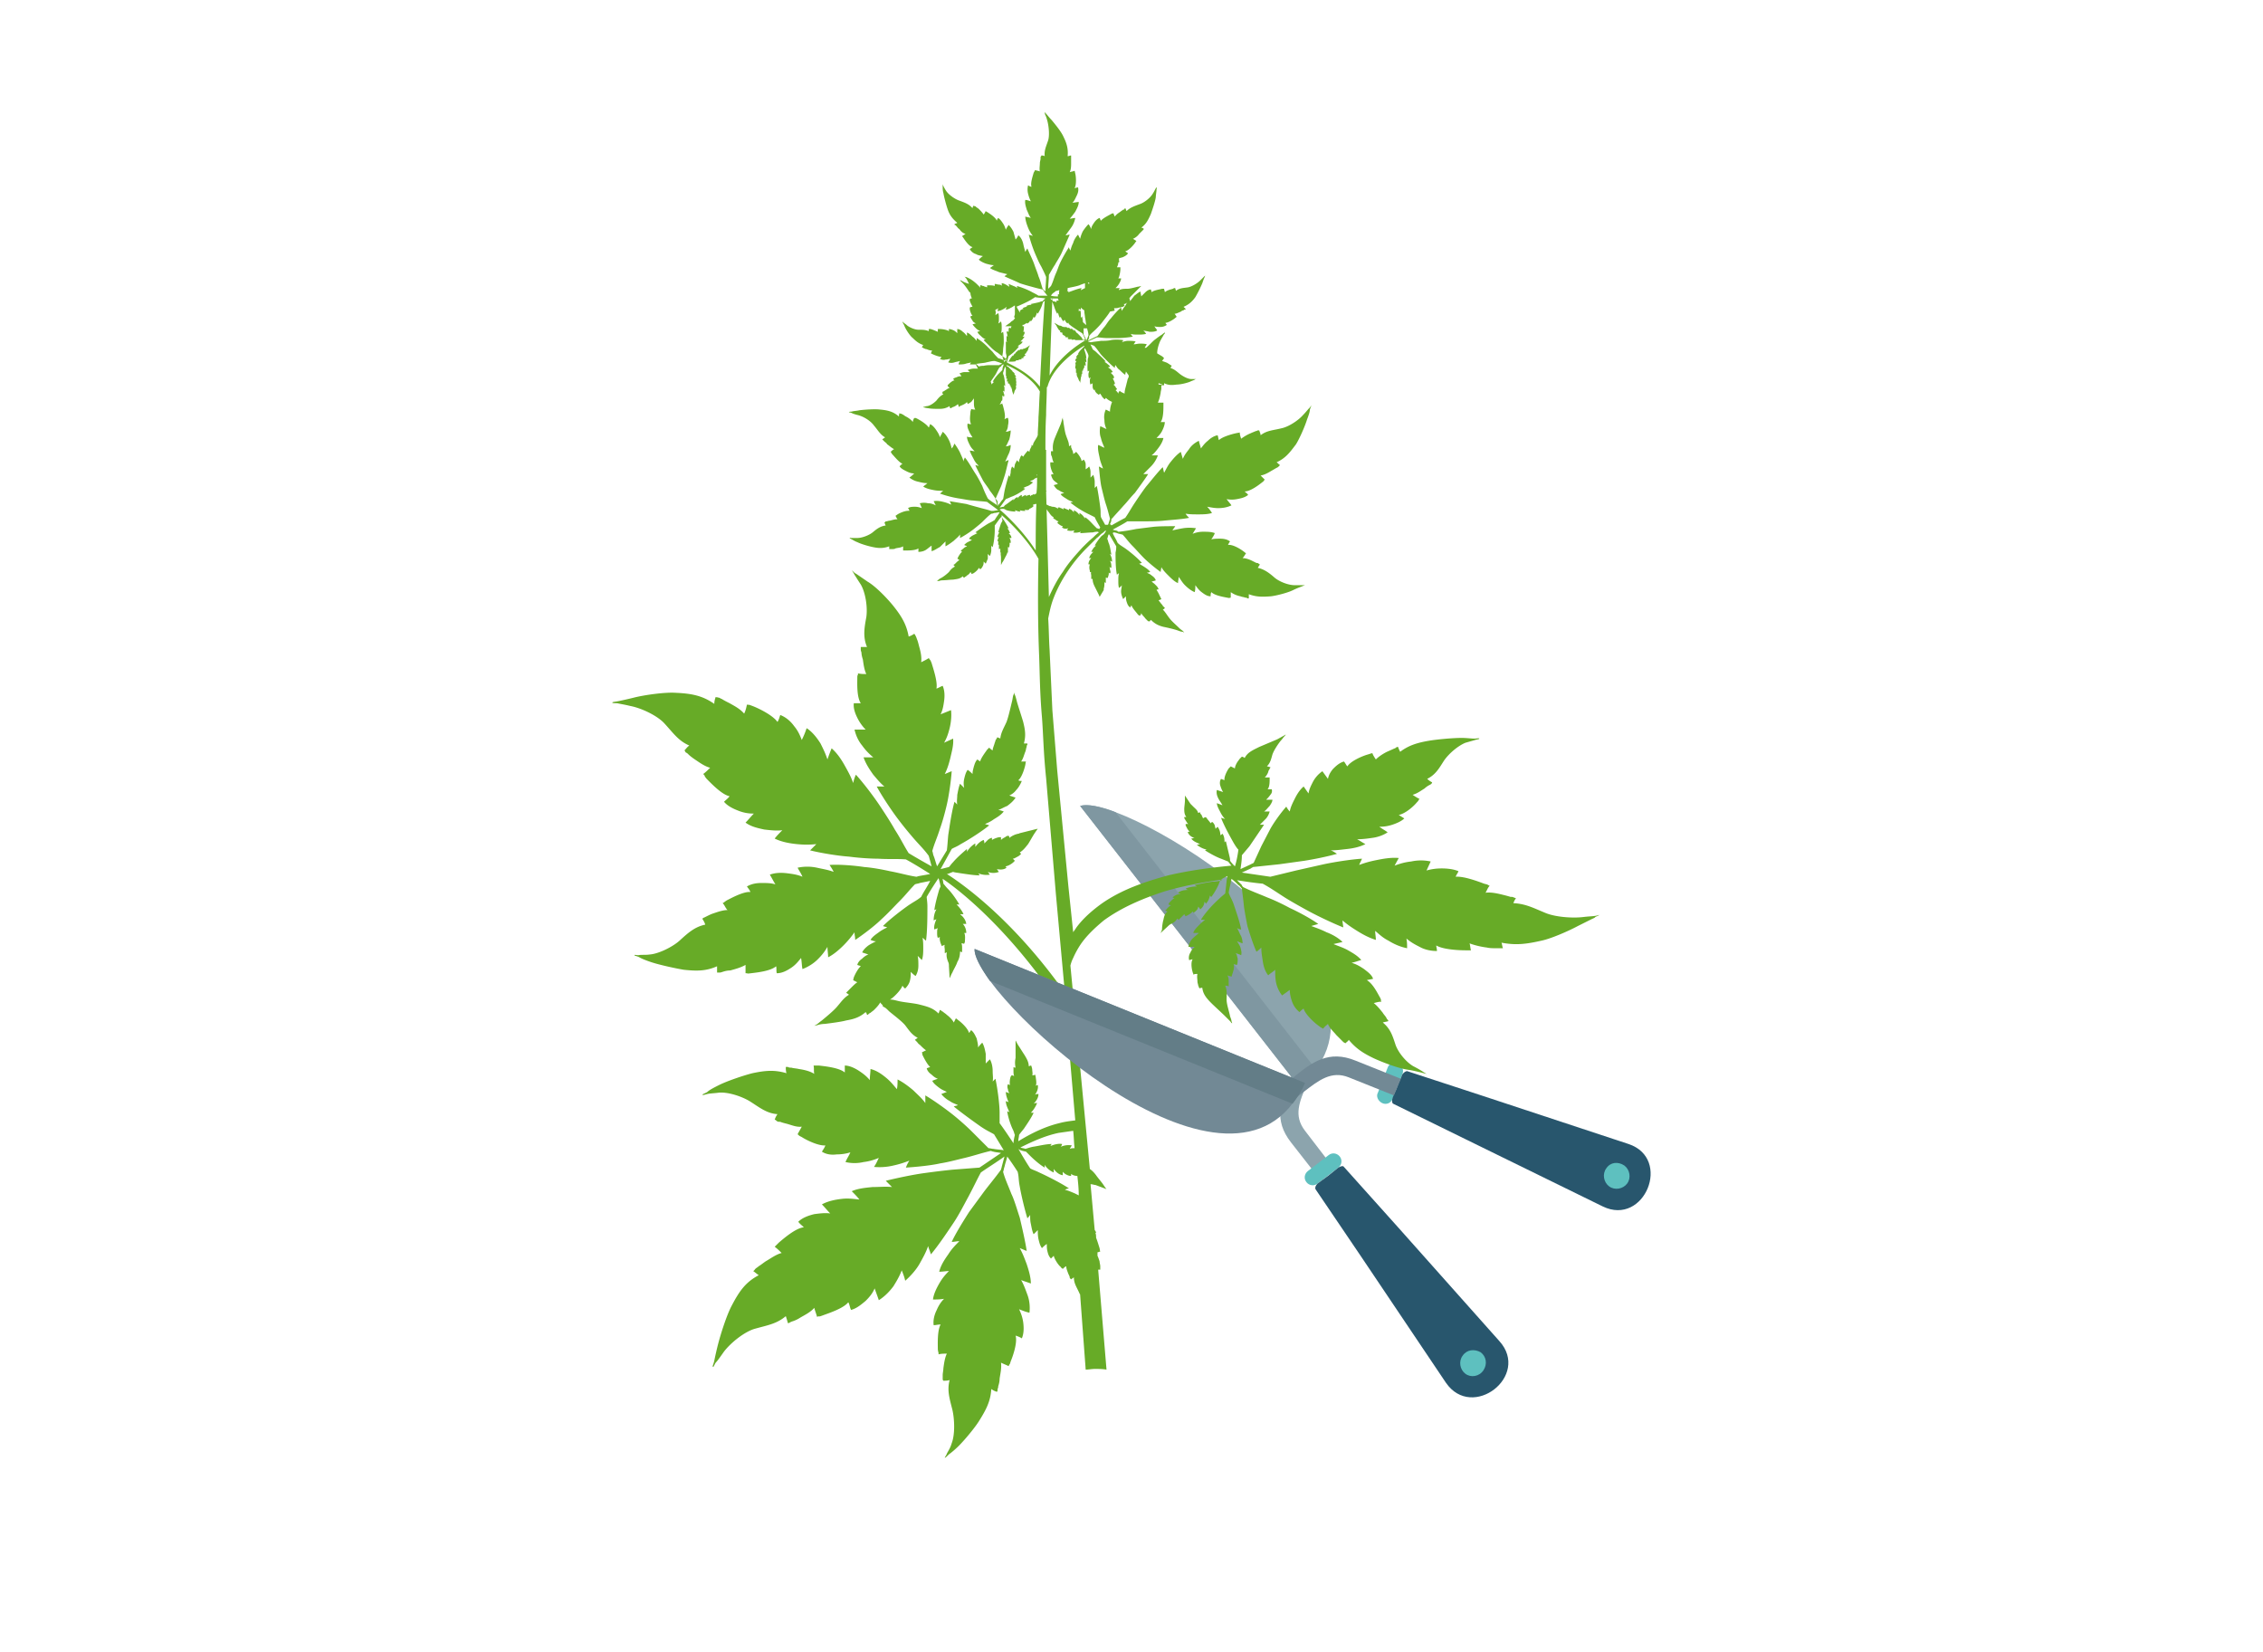 <svg xmlns="http://www.w3.org/2000/svg" viewBox="0 0 326 238" xmlns:v="https://vecta.io/nano"><path d="M.014 0h326v238h-326z" opacity="0" fill="#e5e3e3"/><g fill-rule="evenodd"><path d="M202 154.8l-1.4 3.5c-.2.6-.9.9-1.5.6h0c-.6-.3-.9-1-.6-1.5l1.4-3.6c.2-.6.9-.9 1.5-.6h0c.6.3.9 1 .6 1.6h0z" fill="#5ec0bf"/><path d="M202 154.8c-.2.6-.5 1.1-.7 1.7s-.5 1.1-.7 1.7c-.1.3-.1.7.1.8l10.4 5.1 19.8 9.7c6 2.9 10-6.9 3.7-9l-20.9-6.9-11-3.6c-.2 0-.5.2-.7.5h0z" fill="#28566d"/><path d="M155.6 116.1l30.4 39-.1.1c-1.4 3.4-2.5 6.1.1 9.4l4.3 5.5 2-1.6-4.3-5.6c-1.7-2.2-.8-4.2.3-6.8l.5-1.1c14.1-15.8-27-40.9-33.2-38.9h0z" fill="#8ca4ad"/><path d="M155.6 116.1l31.6 40.5c.9-.8 1.8-1.6 2.4-2.5L160.7 117c-2.3-.9-4.1-1.2-5.1-.9h0z" fill="#7f97a1"/><path d="M189.8 170.5l3-2.3c.5-.4.6-1.1.2-1.6h0c-.4-.5-1.1-.6-1.6-.2l-3 2.3c-.5.4-.6 1.1-.2 1.6h0c.4.5 1.1.6 1.6.2h0z" fill="#5ec0bf"/><path d="M189.8 170.5l1.5-1.1 1.5-1.2c.3-.2.7-.3.8-.1l7.8 8.7 14.6 16.4c4.5 5-3.9 11.5-7.7 6L196 180.9l-6.5-9.6c-.1-.3.1-.6.3-.8h0z" fill="#28566d"/><path d="M231.4 168.3c-.6.8-.4 2 .4 2.6s2 .4 2.6-.4.4-2-.4-2.6c-.9-.6-2-.5-2.6.4h0zm-20.7 27c-.6.8-.4 2 .4 2.6s2 .4 2.6-.5.4-2-.4-2.6c-.9-.5-2-.4-2.6.5h0z" fill="#5ec0bf"/></g><path d="M230 131.9c-.4.1-1.1.1-1.9.2-1.6.2-4.1 0-5.5-.6-1.7-.7-2.8-1.3-4.6-1.4.1-.2.2-.5.4-.7-.1 0-.2-.1-.3-.1-.2-.1-.2-.1-.5-.1-.3-.1-.7-.2-1.1-.3-.8-.2-1.7-.4-2.5-.3.2-.3.3-.7.6-1-.5-.2 0-.1-.8-.3-.8-.3-2.9-1.1-4.1-1 .1-.3.3-.5.4-.8-.7-.3-1.6-.4-2.4-.4s-1.5.1-2.2.3l.6-1.3a6.61 6.61 0 0 0-2.8 0c-.9.1-1.6.3-2.4.6l.6-1.1c-1.1-.1-2.2.1-3.2.3s-1.7.4-2.5.7c.1-.3.3-.6.4-.9-1.6.1-4.1.5-5.5.8l-4 .9-3.7.9-4.1-.6 1.3-.6c.1-.1.2-.1.3-.2l3.8-.4 3.6-.5c1.3-.2 3.3-.6 4.7-1-.3-.2-.6-.4-.9-.5.8 0 1.5-.1 2.4-.2s1.8-.3 2.6-.7c-.4-.2-.8-.5-1.2-.7.8 0 1.5-.1 2.2-.2.8-.1 1.6-.4 2.2-.8-.4-.3-.8-.5-1.2-.8.7 0 1.3-.1 1.9-.3s1.3-.5 1.7-.9l-.8-.5c1-.2 2.2-1.3 2.6-1.8.4-.4.1-.2.4-.5-.4-.2-.7-.4-1-.6.7-.2 1.2-.6 1.7-.9a3.04 3.04 0 0 1 .7-.5c.2-.1.2-.1.3-.2s.1-.1.1-.2a3.04 3.04 0 0 1-.7-.5c1.2-.6 1.7-1.5 2.4-2.6.6-.9 1.9-2.1 3.1-2.6l1.4-.4c.3-.1.6-.1.6-.2s-.4 0-.7 0c-.4 0-1.2-.1-1.8-.1-1.3 0-3.5.2-4.7.4-1.8.3-3 .7-4.2 1.6-.1-.2-.2-.4-.3-.7-.1 0-.2 0-.3.1s-.2.1-.4.2l-.9.4c-.6.3-1.2.7-1.6 1.1-.2-.3-.4-.6-.5-.9-.5.1 0 0-.7.2s-2.4.9-2.9 1.7c-.2-.2-.3-.5-.5-.7-.7.2-1.2.7-1.6 1.1-.4.5-.6.9-.7 1.4l-.8-1.1a4.28 4.28 0 0 0-1.4 1.6c-.3.6-.5 1-.6 1.6l-.7-1c-.6.5-1 1.2-1.3 1.8s-.6 1.2-.7 1.8a3.04 3.04 0 0 1-.5-.7c-.8.9-1.8 2.3-2.3 3.2l-1.3 2.5-1.1 2.4-.6.3-1.3.6c.1-.7.2-1.3.2-2l1.1-1.3 2.1-3.1h-.6l.8-.8c.3-.3.5-.7.6-1.1h-.8c.3-.2.5-.5.8-.8.2-.3.4-.6.4-.9h-.9c.2-.2.4-.4.6-.7.2-.2.3-.5.2-.8h-.6c.3-.3.3-1.1.3-1.4v-.3h-.7c.2-.2.4-.5.5-.8a.76.76 0 0 1 .2-.4c0-.1 0-.1.1-.2v-.1c-.2 0-.3-.1-.5-.1.5-.5.6-1 .8-1.7.2-.6.8-1.5 1.2-2 .2-.2.4-.5.5-.6s.2-.2.2-.3c0 0-.1.1-.3.2l-.9.5-2.6 1.1c-1 .5-1.7.8-2.1 1.6a.76.76 0 0 0-.4-.2l-.1.1-.2.2c-.1.1-.2.3-.3.4-.2.3-.4.7-.4 1l-.6-.3-.3.3c-.2.3-.7 1.2-.6 1.7-.2-.1-.3-.1-.5-.2-.2.3-.2.7-.1 1s.2.6.4.9l-.9-.3c-.1.4 0 .8.2 1.2s.4.6.6 1l-.8-.3c0 .4.3.9.5 1.3s.4.7.7 1c-.2-.1-.4-.1-.6-.2.4 1.1 1.3 2.7 1.8 3.6.3.5.5.8.7 1-.1.8-.3 1.8-.5 2.4-.2-.2-.5-.5-.7-.8 0-.2 0-.3-.1-.7l-.5-2.1c-.1 0-.2.1-.2.2 0-.4 0-.9-.3-1.3-.1.1-.2.2-.3.2a1.92 1.92 0 0 0-.4-1.2l-.3.3c0-.2-.1-.3-.1-.5-.1-.2-.2-.4-.4-.5l-.2.2c-.1-.2-.5-.6-.6-.8-.1-.1-.1 0-.2-.1-.1.1-.2.1-.3.2 0-.1-.2-.4-.2-.5-.1-.1-.2-.2-.2-.3s0 0-.1-.1c-.1.1-.1.1-.2.1-.1-.4-.4-.6-.7-.9l-.4-.4-.8-1.2h0v.7c0 .3-.1 1-.1 1.2 0 .4 0 .8.3 1.2h-.3v.1c0 .1.1.2.2.4.1.1.2.4.4.5h-.4v.2c.1.2.3.7.6.9-.1 0-.2 0-.3.1.2.4.5.7 1 .8-.2 0-.3.1-.5.1.3.4.8.6 1.3.8-.2 0-.3.1-.5.1.4.3.9.6 1.5.7-.1 0-.2 0-.3.1.6.4 1.7 1 2.3 1.2l1 .4c.2.2.3.4.5.6-3.1.3-6.1.7-9.1 1.4-3.3.9-6.6 2-9.5 4-1.4 1-2.8 2.2-3.8 3.6-.1.2-.3.4-.4.6l-.7-6.7-1.6-16.6-.7-8.7-.4-8.7c-.1-1.5-.1-3-.2-4.5.2-1 .4-2 .8-3 .5-1.3 1.2-2.6 2-3.8s1.7-2.3 2.7-3.3l1.5-1.5c.3-.2.5-.5.8-.7.2-.1.3-.3.5-.4 0 .1 0 .2-.1.3-.1.2-.2.3-.5.5a7.1 7.1 0 0 0-1 1.4h.2c-.3.2-.5.5-.7.9h.3c-.3.3-.5.5-.6.9h.3c-.2.2-.4.5-.4.9h.2a1.39 1.39 0 0 0 0 .9v.2h.2c-.1.1 0 .4 0 .5v.4.1h.2c0 .4.1.7.3 1.1l.5 1c.1.2.2.4.2.5h0l.6-1v-.2c.1-.3.1-.6.1-.9.1 0 .1 0 .2.1v-.1-.3-.4c.1 0 .2.1.2.1 0-.1 0 0 .1-.1 0-.1.2-.5.1-.7.1 0 .1.1.2.1.1-.1.1-.3 0-.5 0-.1 0-.3-.1-.4.1 0 .2.1.3.1 0-.4 0-.7-.2-1 .1 0 .2.1.3.1 0-.4-.1-.7-.3-1.1.1 0 .1.1.2.1-.1-.5-.2-1.3-.4-1.7-.1-.3-.1-.4-.2-.6.1-.2.1-.4.2-.6h.1l1 1.7c0 .2 0 .5-.1.9 0 .8 0 2.3.2 3.2.1-.1.2-.2.3-.2-.1.3-.1.6-.1 1s0 .8.1 1.1c.1-.1.3-.2.4-.4 0 .3-.1.6-.1.9s.1.7.3 1.1l.4-.4c0 .3 0 .5.1.8s.2.6.5.8c.1-.1.1-.2.2-.3.1.4.7 1 .9 1.3.2.2.1.1.3.2.1-.1.2-.2.2-.4.1.3.4.5.6.8l.3.3c.1.1.1.1.2.1s.1 0 .1.1c0-.1.1-.2.2-.3.5.5 1 .8 1.8 1 .5.1 1.4.3 2 .5.3.1.5.2.7.2.1 0 .2.1.3.1l-.2-.2c-.1-.1-.3-.2-.5-.4-.4-.4-1.1-1-1.4-1.4-.4-.5-.6-.9-1-1.3.1 0 .2-.1.3-.2 0 0 0-.1-.1-.1 0-.1 0-.1-.1-.1-.1-.1-.1-.2-.2-.3-.2-.2-.3-.4-.5-.6.1-.1.3-.1.4-.2l-.1-.2c-.1-.2-.4-.9-.6-1.1.1-.1.2-.1.3-.1-.1-.3-.2-.4-.4-.6a3.17 3.17 0 0 0-.6-.5c.2-.1.4-.1.6-.2-.1-.3-.3-.5-.6-.7-.2-.2-.5-.3-.7-.4.2 0 .4-.1.5-.1-.2-.3-.5-.5-.8-.7s-.5-.3-.8-.5c.1 0 .3-.1.4-.1-.6-.7-1.7-1.6-2.4-2.1-.6-.4-.8-.5-1.1-.8-.2-.5-.5-.9-.7-1.4l.1-.1c.3 0 .5.1.8.2.2 0 .3.1.5.1.5.5.8 1 1.5 1.7.4.4 1 1.1 1.6 1.7s1.7 1.5 2.4 2c0-.2.1-.5.1-.7.3.5.6.8 1 1.2s.9.9 1.4 1.1c0-.3.1-.6.1-.9.3.4.5.8.9 1.2s.9.8 1.4 1c.1-.3.1-.7.1-1 .3.4.5.7.9 1s.8.6 1.3.6c0-.2 0-.4.1-.6.5.5 1.8.7 2.3.8s.2 0 .5 0v-.8c.4.3.9.5 1.4.6.2.1.5.1.7.2.2 0 .2 0 .3.1h.2v-.6c1.1.4 1.9.4 3.2.3.8-.1 2.4-.5 3.2-.9.4-.2.9-.4 1.2-.5.2-.1.5-.2.5-.2h-.4-1.1c-.9 0-2.2-.5-2.9-1.1-.8-.7-1.5-1.2-2.4-1.4.1-.2.2-.3.3-.5-.1 0-.1-.1-.2-.1-.1-.1-.1-.1-.3-.1l-.6-.3c-.4-.2-.9-.4-1.4-.4.2-.2.3-.4.5-.7-.3-.2 0 0-.4-.3s-1.5-1-2.2-.9c.1-.2.2-.4.3-.5-.4-.3-.9-.4-1.4-.4s-.9 0-1.3.1c.2-.3.4-.6.5-.9-.5-.2-1.1-.2-1.7-.2-.5 0-1 .1-1.5.3.2-.3.3-.5.5-.8-.6-.1-1.3-.1-1.9 0s-1 .2-1.5.3c.1-.2.3-.4.4-.6-.9 0-2.4 0-3.2.1l-2.4.3c-1 .2-1.6.3-2.5.4-.1 0-.2 0-.2-.1-.2-.1-.5-.1-.7-.2.7-.4 1.5-.8 2.1-1.2h2.6c.7 0 1.8 0 2.7-.1 1-.1 2.6-.2 3.6-.4-.2-.2-.4-.4-.5-.6.6.1 1.1.1 1.8.1.6 0 1.4 0 2-.2-.2-.3-.4-.6-.7-.9.6.1 1 .2 1.6.2s1.3-.1 1.9-.4c-.2-.3-.5-.6-.7-.9.5.1 1 .1 1.5 0s1.1-.2 1.6-.6c-.1-.2-.3-.3-.5-.5.8 0 2-.9 2.5-1.3.4-.3.1-.1.4-.4l-.6-.6c.6-.1 1.1-.4 1.6-.7.2-.1.5-.3.7-.4s.2-.1.3-.2l.2-.2c-.2-.1-.3-.3-.5-.4 1.3-.6 1.9-1.4 2.8-2.6.5-.8 1.3-2.6 1.6-3.6.2-.5.4-1.1.4-1.4.1-.3.2-.5.2-.6 0 0-.1.2-.3.4s-.5.6-.9 1c-.7.8-2.1 1.7-3.1 1.9-1.2.3-2.1.3-3 1 0-.2-.1-.4-.2-.7h-.2c-.1 0-.1.1-.3.1-.2.1-.5.2-.7.3-.5.2-1 .5-1.4.8-.1-.3-.2-.6-.2-.9-.4.1 0 0-.5.1s-2 .5-2.5 1c-.1-.2-.1-.5-.2-.7-.5.1-1 .4-1.4.8-.4.3-.7.7-1 1.1-.1-.4-.2-.7-.3-1.1-.6.3-1.1.7-1.4 1.2-.4.5-.7.9-.9 1.4-.1-.3-.2-.7-.3-1-.6.4-1.1 1-1.5 1.5s-.6 1-.9 1.5c-.1-.3-.1-.5-.2-.8-.8.8-1.8 2.1-2.4 2.8-.6.8-1.2 1.7-1.6 2.3-.6.9-.9 1.5-1.4 2.2-.6.3-1.3.7-2 1.1 0-.1-.1-.1-.2-.2.1-.2.2-.4.2-.6 0-.1 0-.2.1-.2.6-.7 1-1.1 1.7-1.9.4-.4 1-1.2 1.6-1.8.5-.7 1.4-1.9 1.9-2.7h-.7l1.1-1.1c.4-.4.8-1 1-1.6h-.9c.4-.3.7-.7 1-1.1s.6-.9.7-1.4h-1c.3-.3.6-.6.8-1s.4-.9.4-1.3h-.6c.4-.5.4-1.8.4-2.3V58h-.8c.2-.4.3-.9.4-1.4 0-.2.1-.5.1-.6v-.3-.2h.1.2.1v-.3c.6.3 1.1.3 1.8.2.5 0 1.4-.2 1.9-.4.2-.1.5-.2.7-.3.1-.1.3-.1.3-.1h-.2-.6c-.5 0-1.2-.4-1.6-.7-.5-.4-.8-.7-1.4-.9.1-.1.1-.2.2-.3l-.1-.1c-.1 0-.1 0-.2-.1s-.2-.1-.3-.2c-.2-.1-.5-.2-.8-.3.1-.1.2-.3.3-.4l-.2-.2c-.1-.1-.5-.3-.8-.5 0-.6.2-1.2.4-1.7.2-.4.4-.7.5-.9s.3-.3.2-.4c0 0-.2.1-.4.3-.2.1-.6.4-1 .7s-.8.8-1.3 1.2h-.2c.1-.2.2-.3.3-.5-.3-.1-.6-.1-1-.1-.3 0-.6.1-.9.1.1-.1.2-.3.3-.4-.3-.1-.7-.1-1.1-.1-.3 0-.6.1-.9.2.1-.1.2-.2.2-.3-.5-.1-1.4-.1-1.8 0s-1 .1-1.4.1c-.6.1-.9.1-1.4.2h-.1c-.1 0-.3-.1-.4-.1.4-.2.9-.4 1.3-.6.5 0 .9.1 1.5.1h1.6a14.92 14.92 0 0 0 2.1-.2c-.1-.1-.2-.2-.3-.4.3.1.7.1 1 .1.4 0 .8 0 1.2-.1-.1-.2-.2-.3-.4-.5.3.1.6.1.9.2.4 0 .8 0 1.1-.2-.1-.2-.3-.4-.4-.6.3.1.6.1.9.1s.6-.1.9-.3c-.1-.1-.2-.2-.2-.3.4 0 1.2-.5 1.4-.7.3-.2.1-.1.2-.2-.1-.1-.2-.3-.3-.4.3 0 .6-.2.9-.3a.76.76 0 0 1 .4-.2c.1-.1.1-.1.2-.1s.1-.1.1-.1l-.3-.3c.7-.3 1.2-.7 1.7-1.4a18.65 18.65 0 0 0 1-2c.1-.3.2-.6.3-.8s.1-.3.1-.3l-.2.2-.5.5c-.4.4-1.2.9-1.8 1-.7.1-1.2.1-1.7.5 0-.1-.1-.3-.1-.4h-.1c-.1 0-.1 0-.2.1-.1 0-.3.1-.4.1-.3.1-.6.2-.8.4 0-.2-.1-.3-.1-.5h-.3c-.3.1-1.2.2-1.5.5 0-.1-.1-.3-.1-.4-.3 0-.6.2-.8.4l-.6.6c0-.2-.1-.4-.1-.7-.3.1-.6.4-.9.6-.2.3-.4.5-.6.8 0-.2-.1-.3-.1-.5.1 0 .1-.1.2-.2l1.1-1.1.4-.4c.1-.1.2-.1.2-.1s-.1 0-.2.1c-.1 0-.3.1-.5.1-.4.1-1.1.3-1.5.3-.5 0-.8 0-1.2.2v-.1c0-.1.1-.1.1-.2h-.6c.2-.2.3-.3.5-.6.1-.2.3-.5.3-.8h-.4c.2-.3.3-1.1.3-1.3v-.3h-.5c.1-.2.2-.4.2-.7.1 0 .1-.1.2-.1l-.1-.1v-.2-.2c.1 0 .3-.1.4-.1.3-.1.7-.3.9-.6-.1-.1-.3-.2-.4-.3.5-.1 1.2-.9 1.4-1.2s.1-.1.2-.3c-.2-.1-.3-.2-.5-.3.3-.1.7-.4.9-.7l.4-.4.2-.2c.1-.1 0-.1.1-.1-.1-.1-.2-.2-.4-.2.7-.5 1-1.1 1.4-2 .2-.6.6-1.7.7-2.4 0-.3.1-.8.1-1s.1-.4 0-.4c0 0-.1.1-.2.3s-.2.4-.4.7c-.4.6-1.2 1.2-1.8 1.4-.8.3-1.4.5-1.9 1-.1-.1-.1-.3-.2-.4 0 0-.1 0-.1.1-.1.1-.1.1-.2.1-.1.1-.3.2-.4.3-.3.2-.6.4-.8.7-.1-.2-.2-.4-.2-.5-.2.1 0 0-.3.1-.3.2-1.2.6-1.5 1-.1-.1-.1-.3-.2-.4-.3.1-.6.4-.8.7s-.4.6-.4.9c-.1-.2-.2-.5-.4-.7-.3.3-.6.7-.8 1-.2.4-.3.7-.4 1.1l-.3-.6c-.3.3-.6.8-.7 1.2-.2.4-.3.7-.4 1.1-.1-.2-.2-.3-.2-.5a22.47 22.47 0 0 0-1.2 2.1c-.3.6-.5 1.3-.7 1.7-.3.7-.4 1.2-.7 1.8l-.1.1-.3.3c0-.7.1-1.3.1-2 .3-.5.5-.9.9-1.5.2-.4.7-1.1 1-1.8l1.1-2.5c-.2 0-.4.1-.6.1l.8-1.1c.3-.4.5-.9.6-1.4-.3 0-.5.1-.8.1.3-.3.5-.6.8-1 .2-.4.5-.9.5-1.4-.3 0-.6.1-.9.1.3-.3.4-.6.6-1s.3-.8.2-1.2c-.2 0-.4.1-.5.1.3-.5.2-1.7.1-2.1s0-.1-.1-.4c-.2.1-.4.1-.7.2.2-.4.2-.9.2-1.3v-.6-.3-.2c-.2 0-.3.1-.5.1.1-1-.1-1.8-.6-2.8-.3-.7-1.2-1.8-1.7-2.4-.3-.3-.6-.7-.7-.8-.2-.2-.2-.3-.3-.3 0 0 0 .2.1.4s.2.5.3.9c.2.8.3 2 .1 2.7-.3.9-.6 1.5-.5 2.3-.2-.1-.3-.1-.5-.1 0 .1 0 .1-.1.2v.3c0 .1-.1.4-.1.6 0 .4-.1.8 0 1.2-.2-.1-.4-.1-.7-.2-.1.3 0 0-.2.4-.1.4-.5 1.5-.3 2-.2 0-.3-.1-.5-.2-.1.4-.1.8 0 1.2s.2.7.4 1.1c-.3-.1-.6-.2-.8-.2-.1.5.1 1 .2 1.4.2.4.3.8.6 1.2-.3-.1-.5-.1-.8-.2 0 .5.2 1.1.4 1.6s.4.8.7 1.2c-.2-.1-.4-.1-.6-.2.2.8.6 2 .9 2.7s.6 1.4.9 1.9c.3.6.5 1 .7 1.5 0 .7-.1 1.4-.1 2.1l-.3-.3-.1-.1c-.2-.6-.3-1.1-.6-1.8-.1-.4-.4-1.1-.6-1.7s-.7-1.6-1-2.3c-.1.1-.2.3-.3.5-.1-.4-.2-.7-.3-1.2-.1-.4-.3-.9-.7-1.2-.1.2-.2.4-.4.6-.1-.4-.2-.7-.3-1.1-.2-.4-.4-.7-.7-1-.1.2-.3.4-.4.7-.1-.3-.2-.6-.4-.9s-.4-.6-.7-.8a.76.76 0 0 0-.2.4c-.2-.5-1-1-1.3-1.2s-.1 0-.3-.2c-.1.2-.2.4-.3.5-.2-.3-.5-.6-.7-.8-.1-.1-.3-.2-.4-.3s-.1-.1-.2-.1c0 0-.1 0-.1-.1-.1.1-.2.2-.2.4-.5-.6-1.1-.8-1.9-1.1-.6-.2-1.5-.8-1.9-1.4-.2-.3-.3-.5-.4-.7s-.1-.3-.1-.3v.4c0 .2 0 .6.1.9.1.6.4 1.7.6 2.3.3.9.7 1.4 1.4 2-.1.1-.3.1-.4.2 0 .1 0 .1.1.1l.2.2c.1.1.2.3.4.4.2.3.5.6.9.7-.2.1-.3.2-.5.3.1.2 0 0 .2.3s.8 1.2 1.3 1.3c-.1.1-.3.2-.4.3.2.3.5.6.9.7.3.2.6.2 1 .3-.2.1-.4.3-.6.5.3.3.8.5 1.1.6.4.1.7.2 1.1.2-.2.1-.4.3-.6.4.4.3.9.4 1.3.6l1.2.3c-.1.1-.3.2-.4.3.6.3 1.6.7 2.2 1 .6.2 1.3.4 1.7.5.7.2 1.1.3 1.6.4.1.1.2.2.2.3.2.2.3.4.5.6h-1.3c-.3-.2-.5-.3-.9-.5-.5-.3-1.5-.7-2.2-.9 0 .1 0 .2.1.3-.2-.1-.3-.2-.6-.3-.2-.1-.5-.2-.7-.3 0 .1.1.3.1.4-.2-.1-.3-.2-.5-.3s-.4-.2-.6-.2c0 .1 0 .3.1.4-.1-.1-.3-.2-.5-.2s-.4-.1-.6-.1v.3c-.2-.1-.8-.1-.9-.1h-.2v.3c-.2-.1-.4-.1-.5-.2-.1 0-.2 0-.3-.1h-.1-.1v.3s-.1 0-.1-.1l-.3-.3c-.3-.3-.8-.7-1.2-.9-.2-.1-.4-.2-.5-.2s-.2-.1-.2-.1l.1.1s.2.2.3.4l.3.6c-.3-.1-.6-.2-.8-.3s-.3-.2-.4-.2-.2-.1-.2-.1l.1.1.4.4c.3.3.7.9.9 1.2l.2.2c0 .3.1.5.2.8-.1 0-.2 0-.3.1v.1.1c0 .1.1.2.1.3l.3.6c-.1 0-.2 0-.4.1v.2c0 .2.2.8.4 1-.1 0-.2 0-.3.1 0 .2.2.4.3.6s.3.3.5.4c-.2 0-.3.1-.5.1.1.2.3.4.5.6s.4.3.6.4c-.1 0-.3.1-.4.1.1.3.4.5.6.7s.4.3.6.4c-.1 0-.2 0-.3.1l1.1 1.1c.3.3.7.6.9.7.4.3.6.5 1 .7 0 0 0 .1.1.1a.76.76 0 0 1 .2.4c-.4-.1-.8-.3-1.2-.4-.3-.3-.5-.5-.8-.9l-.9-.9a8.54 8.54 0 0 0-1.4-1.1v.4c-.2-.2-.3-.4-.6-.6-.2-.2-.5-.5-.8-.6v.5c-.2-.2-.3-.4-.6-.6-.2-.2-.5-.4-.8-.4v.6c-.2-.2-.3-.3-.5-.4s-.5-.2-.7-.2v.3c-.3-.2-1-.3-1.3-.3h-.3v.4c-.2-.1-.5-.2-.7-.3-.1 0-.3-.1-.3-.1h-.2-.1v.3c-.5-.2-.9-.2-1.5-.2-.5 0-1.2-.3-1.6-.6-.2-.2-.4-.3-.5-.4s-.2-.2-.2-.1c0 0 .1.1.1.2.1.1.2.4.3.6.2.4.7 1.2 1.1 1.5.5.5.9.8 1.5 1-.1.1-.1.2-.2.3l.1.1c.1 0 .1 0 .2.1.1 0 .2.1.4.1.2.1.5.2.8.2-.1.1-.1.2-.2.4l.2.1c.2.1.9.4 1.3.4 0 .1-.1.2-.2.3.2.1.5.2.8.1.3 0 .5-.1.7-.1-.1.2-.2.3-.3.5.3.1.6.1.9 0s.5-.1.8-.2c-.1.2-.2.3-.2.5.3 0 .7 0 1-.1s.5-.1.8-.2c-.1.1-.1.2-.2.3h.9c0 .1.1.2.1.3l.1.1c0 .1 0 .1.1.2h-.6c-.3 0-.6.1-.9.2l.3.3h-.7c-.3 0-.5.1-.8.2a1.38 1.38 0 0 1 .3.4c-.2 0-.4 0-.6.1s-.4.1-.6.3l.2.2c-.3 0-.8.5-.9.6-.2.2 0 .1-.1.2l.3.3c-.2 0-.4.2-.6.3-.1.1-.2.1-.3.2-.1 0-.1 0-.1.1l-.1.1.2.2c-.4.2-.7.5-1 .9-.3.3-.8.7-1.3.8-.2 0-.4.1-.5.1h-.2s.1 0 .2.1c.1 0 .4.1.6.1.4.1 1.2.1 1.6.1.6 0 1-.1 1.5-.4 0 .1 0 .2.1.3h.1s.1 0 .1-.1c.1 0 .2-.1.3-.1.2-.1.4-.2.6-.4 0 .1.1.2.1.4.2 0 0 0 .2-.1s.8-.3 1-.6c0 .1.1.2.1.3.2-.1.4-.2.6-.4.1-.2.3-.3.3-.5v.1.1.5c0 .3 0 .7.2 1-.2 0-.4 0-.6-.1 0 .2 0 0-.1.4 0 .4-.2 1.3.1 1.8-.2 0-.3 0-.5-.1-.1.4 0 .7.2 1.1.1.3.3.6.5.9-.3 0-.5 0-.8-.1 0 .4.2.8.4 1.2s.4.6.7.9c-.2 0-.5-.1-.7-.1.1.4.4.9.6 1.3s.4.6.7.9c-.2 0-.4-.1-.5-.1.3.7.8 1.6 1.1 2.2.3.5.8 1.1 1 1.5.5.6.7 1 1.1 1.5v.2c0 .1.1.4.1.5-.5-.4-1.1-.7-1.5-1.1a15.86 15.86 0 0 1-.8-1.8c-.2-.4-.6-1.2-1-1.8s-1-1.7-1.5-2.3c-.1.2-.2.4-.2.6-.1-.5-.3-.8-.5-1.3a9.13 9.13 0 0 0-.8-1.3c-.1.2-.2.5-.4.7-.1-.4-.2-.8-.4-1.2s-.5-.9-.9-1.2c-.1.3-.3.5-.4.8-.1-.4-.3-.7-.5-1s-.5-.7-.9-.9c-.1.2-.1.3-.2.5-.3-.5-1.3-1.1-1.7-1.3s-.1 0-.4-.1c-.1.2-.2.4-.2.6-.2-.3-.6-.6-1-.8-.2-.1-.4-.3-.5-.3-.1-.1-.2-.1-.2-.1-.1 0-.1 0-.2-.1-.1.2-.1.3-.1.5-.8-.7-1.6-.9-2.7-1-.7-.1-2.2 0-3 .1-.4.1-.9.1-1.1.2-.2 0-.4 0-.4.1 0 0 .2 0 .4.1s.5.2.9.3c.8.2 1.8.8 2.3 1.5.6.7.9 1.3 1.6 1.7-.1.1-.3.2-.4.3l.1.1.2.2c.1.1.3.2.4.4.3.2.6.5 1 .7-.2.1-.4.3-.5.4.2.2 0 0 .2.3.3.3 1 1.2 1.5 1.4-.1.1-.3.2-.4.4.2.3.6.5 1 .7s.7.3 1.1.3c-.2.2-.4.4-.7.6.4.3.8.5 1.3.6.4.1.8.2 1.3.2-.2.2-.4.3-.6.5.5.3 1 .4 1.5.5s.9.1 1.4.1c-.2.1-.3.3-.5.4a15.4 15.4 0 0 0 2.7.7c.7.1 1.6.3 2.1.3.8.1 1.3.1 2 .2.5.4 1.1.8 1.6 1.2-.2 0-.6.1-.8.1h-.2c-.6-.2-1.1-.3-1.8-.5-.4-.1-1.1-.3-1.8-.5l-2.4-.4c.1.2.2.3.2.5-.4-.2-.7-.3-1.1-.4s-.9-.2-1.4-.1l.3.6c-.4-.2-.7-.3-1.1-.3-.4-.1-.8-.1-1.2 0 .1.2.2.5.3.7-.3-.1-.6-.2-1-.2-.3 0-.7 0-1 .2a.76.76 0 0 1 .2.4c-.5-.1-1.4.3-1.7.5s-.1.1-.3.2c.1.2.2.4.3.5-.4 0-.7.1-1.1.2-.2 0-.4.1-.5.1s-.1 0-.2.1l-.1.1c.1.1.1.3.2.4-.8.1-1.3.5-1.9 1-.5.4-1.5.8-2.2.8h-.8c-.2 0-.3-.1-.3 0a1.44 1.44 0 0 0 .3.2c.2.1.5.3.8.4.6.3 1.7.6 2.2.7.9.2 1.6.2 2.4-.1v.4h.2.2c.1 0 .4 0 .5-.1.4-.1.8-.1 1.1-.3v.6h.4c.4 0 1.4 0 1.8-.3v.5c.4 0 .8-.1 1.1-.3s.5-.4.8-.6v.8c.4-.1.8-.4 1.2-.6l.8-.8v.7c.4-.2.8-.5 1.2-.8.3-.3.6-.5.9-.9v.5c.6-.3 1.5-.9 2-1.3s1-.8 1.3-1.1c.5-.5.8-.8 1.2-1.1.1 0 .2 0 .4-.1.3 0 .5-.1.8-.1-.2.4-.5.7-.7 1.1-.3.2-.5.3-.9.5-.5.3-1.4.9-1.9 1.3.1 0 .2.1.3.1l-.6.3c-.2.1-.5.3-.6.5.1.1.3.1.4.2l-.6.3c-.2.1-.4.3-.5.4.1.1.3.1.4.2-.2.1-.3.1-.5.3-.1.1-.3.2-.4.4.1 0 .2.1.2.1-.2.1-.5.6-.6.8s0 .1-.1.2c.1 0 .2.1.3.2-.2.1-.3.2-.5.4l-.2.2c-.1 0-.1 0-.1.1v.1c.1 0 .1.1.2.1-.4.2-.6.4-.9.8-.3.3-.8.7-1.2.9a1.38 1.38 0 0 0-.4.3c-.1.1-.2.1-.1.1h.2c.1 0 .3-.1.5-.1.4 0 1.2-.1 1.6-.1.6-.1 1-.1 1.4-.5 0 .1.1.1.1.2h.1s.1 0 .1-.1c.1 0 .2-.1.3-.2.2-.1.4-.3.5-.5.1.1.1.2.2.3.1-.1 0 0 .2-.1s.7-.5.8-.8l.2.2c.2-.1.3-.3.4-.5s.1-.4.1-.6l.3.3c.1-.2.2-.5.3-.7v-.7l.3.3c.1-.2.2-.6.2-.8v-.7c.1.1.1.2.2.2.2-.7.3-1.8.3-2.4v-.7c.3-.4.7-1 1-1.3 0 .2.1.4.1.6 0 .1-.1.2-.2.4-.1.3-.3.9-.4 1.3.1 0 .1 0 .2-.1-.1.2-.3.5-.3.8.1 0 .1-.1.2-.1-.1.2-.2.5-.2.7.1 0 .2-.1.2-.1-.1.1-.1.2-.1.3v.3s.1 0 .1-.1v.6.1c.1 0 .1 0 .2-.1v.3.2.1h.1c-.1.2 0 .4 0 .7v.3.8h0l.2-.4c.1-.1.3-.5.4-.7s.3-.5.3-.7h.1v-.1-.3-.4c.1 0 .1 0 .2.1v-.1c0-.1.1-.5 0-.6h.2c0-.2 0-.5-.2-.7h.3c0-.3-.2-.5-.4-.7h.2c-.1-.3-.2-.5-.4-.7h.2a12.75 12.75 0 0 0-.7-1.2c-.2-.2-.2-.3-.3-.4v-.3c.8.7 3.6 3.3 5.3 6.3-.1 4.7-.1 9.4.1 14.1.1 2.9.1 5.2.4 8.7.2 2.6.2 4.9.6 8.8l1.4 16.6 1.3 14.3c-7.5-10.6-14.8-15.7-17-17.1h.1c.3-.1.5-.2.8-.3.3.1.5.1 1.1.2.7.1 1.9.3 2.7.3 0-.1-.1-.2-.2-.3.5.2 1.1.3 1.7.2-.1-.1-.2-.3-.3-.4a2.21 2.21 0 0 0 1.6 0c-.1-.1-.2-.3-.3-.4.5.1 1 .1 1.4-.2-.1-.1-.1-.2-.2-.2.4 0 1-.4 1.2-.6l.2-.2-.3-.3c.2 0 .5-.2.7-.3a1.38 1.38 0 0 0 .4-.3l.1-.1-.2-.2c.5-.3.8-.7 1.2-1.2.2-.3.7-1.2.9-1.5s.4-.6.5-.7h0-.1l-2.4.6c-.1 0-.2.1-.3.1-.5.1-.9.3-1.3.6 0-.1 0-.2-.1-.3h-.1a.76.76 0 0 0-.4.2c-.2.1-.4.2-.6.4v-.4h-.2c-.2 0-.8.2-1.1.4v-.3c-.2 0-.5.2-.6.3l-.5.5c0-.2 0-.3-.1-.5-.5.2-.9.6-1.2 1v-.5c-.5.3-.9.7-1.2 1.2v-.4c-.6.5-1.5 1.3-2 1.9-.3.3-.4.5-.6.7l-1.2.3 1.6-2.9c.3-.2.7-.3 1.3-.7 1.1-.6 3-1.8 4.1-2.7-.2-.1-.4-.1-.6-.2.5-.2.9-.4 1.3-.7.5-.3 1-.6 1.4-1.1-.3-.1-.5-.2-.8-.2.5-.2.8-.4 1.3-.6.4-.3.9-.7 1.2-1.2l-.9-.3c.4-.2.7-.4 1-.8.3-.3.6-.8.8-1.3-.2 0-.4 0-.5-.1.5-.4.9-1.7 1-2.2s0-.2.1-.5h-.7c.3-.4.4-.9.6-1.4.1-.2.1-.5.2-.7 0-.2 0-.2.1-.3v-.2h-.5c.3-1.1.2-1.9-.1-3.1-.2-.7-.7-2.2-.9-2.9-.1-.4-.2-.8-.3-1s-.1-.4-.1-.4 0 .2-.1.4-.1.5-.2.9c-.2.8-.5 2.2-.8 3-.4.9-.8 1.5-.9 2.4-.1-.1-.3-.1-.4-.2l-.1.1c0 .1 0 .1-.1.2s-.1.3-.2.5c-.1.4-.3.8-.3 1.1-.2-.1-.4-.3-.5-.4l-.3.3c-.2.3-.9 1.2-1 1.7-.1-.1-.3-.2-.4-.3-.3.3-.4.7-.5 1-.1.4-.2.7-.2 1.1-.2-.2-.4-.4-.7-.6-.3.4-.4.9-.5 1.3a2.85 2.85 0 0 0 0 1.3l-.6-.6c-.2.5-.3 1.1-.4 1.6 0 .5-.1.9 0 1.4l-.4-.4c-.4 1.4-.7 3.5-.9 4.8-.1 1.1-.1 1.4-.2 2.2l-1.4 2.3c-.2-.5-.3-1-.5-1.5-.1-.2-.1-.5-.2-.7.3-1.1.7-1.9 1.1-3.2.3-.8.7-2.2 1-3.5s.6-3.4.7-4.8c-.3.1-.7.3-1 .4.4-.8.6-1.5.8-2.3.2-.9.5-1.9.4-2.8-.4.2-.9.4-1.3.6.4-.7.6-1.3.8-2.1s.3-1.8.2-2.6l-1.5.6c.3-.6.4-1.2.5-1.9s.1-1.5-.2-2.2c-.3.1-.6.3-.9.4.2-1-.5-3-.7-3.7-.3-.7-.1-.2-.4-.7-.3.2-.7.4-1.1.6.1-.8-.1-1.6-.3-2.3-.1-.4-.2-.8-.3-1-.1-.3-.1-.3-.2-.5s-.1-.2-.2-.3c-.3.2-.5.3-.8.4-.3-1.7-1-2.9-2.2-4.4-.8-1-2.5-2.8-3.7-3.5l-1.6-1.1c-.4-.2-.6-.5-.6-.5-.1 0 .1.2.3.6.2.3.5.8.9 1.4.7 1.2 1 3.3.8 4.7-.3 1.6-.5 2.9.1 4.3h-.9v.3c0 .2 0 .2.1.5 0 .3.1.7.2 1 .1.7.2 1.5.5 2.1-.4 0-.8 0-1.2-.1 0 .5-.1 0-.1.7s-.1 2.7.5 3.6h-1c-.1.7.2 1.5.5 2.1a6.57 6.57 0 0 0 1.2 1.7h-1.6c.2.9.6 1.7 1.1 2.3.5.7 1 1.2 1.6 1.7h-1.4c.3.9.9 1.8 1.4 2.5.6.7 1 1.2 1.6 1.7h-1.1c.7 1.3 1.9 3.1 2.7 4.2a49.34 49.34 0 0 0 2.3 2.9c1 1.2 1.7 1.8 2.5 2.9 0 .1.1.3.1.4.1.3.2.7.3 1.1a96.85 96.85 0 0 1-3.3-1.9c-.7-1.1-1.1-2-2-3.4-.5-.9-1.4-2.3-2.2-3.5s-2.3-3.2-3.4-4.4c-.2.4-.3.8-.4 1.2-.3-.9-.7-1.6-1.2-2.5s-1.1-1.8-1.9-2.5c-.2.5-.4 1-.6 1.6-.3-.9-.6-1.5-1-2.3-.5-.8-1.2-1.7-2-2.2a12.2 12.2 0 0 1-.7 1.7c-.3-.8-.6-1.4-1.1-2-.5-.7-1.2-1.3-2-1.6-.1.3-.2.7-.4 1-.7-1-2.8-2-3.6-2.3s-.3-.1-.8-.2c-.1.5-.2.9-.4 1.3-.6-.7-1.4-1.1-2.1-1.5-.4-.2-.8-.4-1.1-.6-.3-.1-.3-.2-.5-.2-.2-.1-.2 0-.4-.1-.1.3-.2.6-.2 1-1.7-1.2-3.3-1.5-5.6-1.6-1.5-.1-4.4.3-6 .7a54.09 54.09 0 0 1-2.2.5c-.5.1-.8.1-.9.2 0 .1.3.1.7.1.4.1 1.1.2 1.9.4 1.6.3 3.9 1.4 4.9 2.5 1.3 1.4 2 2.5 3.6 3.2-.3.2-.5.5-.7.7.1.1.1.2.2.3.2.1.2.1.4.3s.6.5.9.7c.6.4 1.4 1 2.2 1.2-.3.3-.7.7-1 .9.4.4 0 .1.5.7.6.6 2.2 2.3 3.3 2.5-.2.3-.5.5-.8.8.5.6 1.3 1 2.1 1.3a5.7 5.7 0 0 0 2.2.4c-.4.4-.8.9-1.2 1.3.8.6 1.8.8 2.7 1 .9.1 1.7.2 2.6.1-.4.4-.8.8-1.1 1.2 1 .5 2.2.7 3.2.8s1.8.1 2.8 0l-.9.9c1.6.4 4.1.8 5.6.9 1.5.2 3.2.3 4.2.3 1.7.1 2.7 0 4 .1 1.1.6 2.4 1.4 3.5 2.1-.4.1-1.1.2-1.6.3-.1 0-.3.1-.4.1-1.3-.2-2.2-.5-3.8-.8-.9-.2-2.4-.5-3.7-.6-1.3-.2-3.5-.4-5-.3.2.3.4.6.6 1-.8-.3-1.5-.4-2.4-.6a6.61 6.61 0 0 0-2.8 0c.2.4.5.8.7 1.3-.7-.3-1.4-.4-2.2-.5s-1.7-.1-2.5.2c.3.5.5.9.8 1.4-.6-.2-1.3-.2-2-.2s-1.4.1-2.1.5c.2.3.4.5.5.8-1-.1-2.8.9-3.4 1.2-.6.4-.2.2-.6.4.3.3.4.7.7 1-.7 0-1.5.3-2.1.5-.3.1-.7.3-.9.4l-.4.2c-.1 0-.2.1-.2.2.2.3.3.5.4.8-1.5.3-2.5 1.2-3.7 2.3-1 .9-3 1.9-4.3 2-.7.1-1.2 0-1.6.1-.4 0-.6-.1-.6 0s.3.1.7.3c.3.2 1.1.5 1.7.7 1.2.4 3.5.9 4.7 1.1 1.9.2 3.2.2 4.8-.5v.9h.3c.2 0 .2 0 .5-.1s.7-.2 1.1-.2c.7-.2 1.5-.4 2.2-.8v1.2c.5 0 0 .1.8 0s2.8-.3 3.6-1c.1.3 0 .6.1 1 .8 0 1.5-.4 2.1-.8s1-.9 1.4-1.4c.1.5.1 1.1.2 1.6.8-.3 1.6-.8 2.2-1.4s1-1.1 1.4-1.8c0 .5.1 1 .1 1.5.8-.4 1.6-1.1 2.2-1.7s1.1-1.2 1.6-1.9c0 .4.1.7.1 1.1 1.2-.8 2.9-2.1 3.8-3 1-.9 1.9-1.9 2.5-2.5 1-1 1.5-1.7 2.3-2.5.2-.1.5-.1.7-.2l1.5-.3c-.4.8-.9 1.5-1.3 2.3-.6.5-.9.6-1.8 1.2-1 .7-2.7 2-3.7 3 .2.1.4.1.6.2-.4.2-.8.4-1.2.7s-.9.6-1.2 1.1c.3.1.5.2.8.2-.4.2-.8.4-1.1.6-.4.3-.7.6-.9 1l.9.3c-.3.1-.6.3-.9.6-.3.2-.6.5-.7.9.2.1.4.1.5.2-.4.3-.9 1.3-1 1.6s0 .1-.1.4l.6.3c-.3.2-.6.5-.9.8l-.4.4-.2.2-.1.1c.1.1.3.2.4.3-.7.4-1.1 1-1.7 1.7-.5.6-1.6 1.5-2.2 2-.3.2-.6.5-.8.6s-.3.2-.3.2.2-.1.4-.1c.2-.1.7-.2 1.1-.2.8-.1 2.4-.3 3.1-.5 1.2-.2 2-.5 2.8-1.2a.76.76 0 0 1 .2.4c.1 0 .1 0 .2-.1s.1-.1.3-.2c.1-.1.4-.3.5-.4.3-.3.7-.7.9-1.1.1.2.3.3.4.5h-.1s.1.1.3.2.4.3.7.6c.6.5 1.8 1.4 2.3 2 .6.8 1 1.4 1.8 1.8-.1.1-.3.2-.4.3l.1.1.2.2c.1.1.2.3.4.4.3.3.6.6.9.8l-.6.3c.1.2 0 0 .1.4.2.4.7 1.4 1.1 1.7-.2.1-.3.1-.5.2.1.4.4.7.7.9.3.3.6.5.9.6-.3.1-.6.2-.8.3.2.4.6.7 1 1s.7.4 1.1.6c-.3.1-.5.2-.8.3.3.4.8.8 1.2 1 .4.3.8.4 1.2.6-.2.1-.4.1-.6.2 1.1.9 2.9 2.2 3.9 2.9.9.6 1.2.7 1.9 1.1l1.4 2.3c-.5-.1-1-.1-1.5-.2-.2 0-.5-.1-.7-.1L140 163c-.6-.6-1.7-1.6-2.7-2.4s-2.8-2.1-4-2.8v1.1c-.5-.7-1.1-1.2-1.7-1.8-.7-.6-1.5-1.2-2.3-1.6 0 .5 0 1-.1 1.4-.5-.6-.9-1.1-1.5-1.6s-1.4-1.1-2.3-1.3c0 .5-.1 1-.1 1.6-.4-.5-.9-.9-1.5-1.3s-1.4-.8-2.1-.8v1c-.8-.7-2.9-.9-3.7-1h-.8c.1.4 0 .8.1 1.2-.6-.4-1.5-.6-2.2-.7-.4-.1-.8-.1-1.1-.2-.3 0-.3 0-.5-.1h-.3c0 .3 0 .6.1.9-1.7-.5-3-.4-4.9 0-1.2.3-3.6 1.1-4.8 1.7-.6.3-1.4.7-1.7 1-.3.2-.7.3-.7.4s.3 0 .7-.1 1-.1 1.7-.2c1.4-.1 3.4.6 4.5 1.3 1.4.9 2.4 1.7 3.9 1.8-.2.3-.3.5-.4.8.1 0 .2.1.3.2.2.1.2.1.5.1.2.1.6.2 1 .3.7.2 1.4.5 2.1.4-.2.4-.4.7-.6 1.1.4.3 0 .1.6.4.6.4 2.4 1.3 3.4 1.2-.1.3-.3.6-.5.9.6.4 1.4.5 2.1.4.7 0 1.4-.1 2-.3-.2.5-.5.9-.7 1.4a5.71 5.71 0 0 0 2.6 0c.8-.1 1.5-.3 2.2-.6-.2.4-.4.9-.7 1.3a8.63 8.63 0 0 0 2.8-.2c.9-.2 1.5-.4 2.3-.7a4.67 4.67 0 0 0-.5 1c1.5-.1 3.6-.3 4.9-.6 1.3-.2 2.7-.6 3.6-.8 1.6-.4 2.4-.7 3.7-1 .1 0 .3.1.4.1.3.1.7.1 1.1.2l-3.1 2.1-3.9.3a111.24 111.24 0 0 0-4.1.5c-1.5.2-3.9.7-5.5 1.1l.9.9c-.9-.1-1.8 0-2.8 0-1 .1-2.1.2-3 .6.4.4.8.8 1.1 1.2-.9-.1-1.6-.2-2.5-.1s-2 .3-2.9.8c.4.4.8.9 1.2 1.3-.8-.1-1.5 0-2.3.1-.8.2-1.7.5-2.3 1.1.2.3.5.5.8.8-1.2.1-3 1.7-3.6 2.2l-.6.6c.4.3.7.6 1 .9-.8.2-1.6.8-2.3 1.2-.3.2-.8.6-1 .7-.2.2-.3.2-.5.4-.1.1-.1.2-.3.3.3.2.5.4.8.6-1.9 1-2.8 2.3-3.9 4.4-.7 1.3-1.6 4.1-2 5.7a54.09 54.09 0 0 0-.5 2.2c-.1.5-.3.8-.2.9s.2-.3.4-.6c.3-.3.7-.9 1.2-1.6 1-1.3 3-2.9 4.5-3.3 1.8-.5 3.1-.7 4.4-1.8.1.3.2.6.3 1 .1 0 .2 0 .3-.1.2-.1.2-.1.5-.2a4.67 4.67 0 0 0 1-.5c.7-.4 1.5-.8 2-1.4.1.4.3.9.4 1.3.5-.2 0 .1.8-.2s3-1 3.7-1.9c.2.3.2.7.4 1.1.8-.2 1.5-.8 2.1-1.3.6-.6 1-1.1 1.3-1.8.2.6.4 1.1.6 1.7.8-.5 1.5-1.2 2.1-2 .5-.8.9-1.5 1.2-2.3.2.5.4 1 .5 1.5.8-.7 1.6-1.6 2.1-2.5s.9-1.6 1.2-2.5c.1.4.3.8.4 1.2 1.1-1.3 2.5-3.4 3.3-4.6s1.6-2.8 2.1-3.7c.8-1.5 1.2-2.4 1.8-3.5 1-.7 2.3-1.5 3.4-2.3l-.4 1.5c0 .1-.1.3-.1.4-.8 1.1-1.4 1.8-2.4 3.1l-2.2 3c-.7 1.1-1.9 3-2.5 4.3.4 0 .7-.1 1.1-.1-.6.6-1.1 1.1-1.6 1.9-.5.7-1.1 1.6-1.3 2.5.5 0 1-.1 1.4-.1-.6.6-1 1.1-1.4 1.8s-.8 1.5-.9 2.3c.5 0 1 0 1.6-.1-.5.5-.8 1-1.1 1.7-.3.6-.5 1.4-.4 2.1.3 0 .6-.1 1-.1-.5.9-.4 2.9-.4 3.6.1.7.1.2.1.7.4-.1.8-.1 1.2-.1-.3.6-.4 1.4-.5 2.1 0 .3-.1.7-.1 1v.5c0 .1 0 .2.1.3.3 0 .6 0 .9-.1-.4 1.5 0 2.7.4 4.3.3 1.3.4 3.5-.1 4.8-.2.7-.5 1.1-.7 1.5-.1.3-.3.5-.3.6.1 0 .3-.2.6-.5.3-.2.9-.7 1.4-1.2.9-.9 2.4-2.7 3-3.7 1-1.6 1.6-2.8 1.7-4.5.3.2.5.3.8.4.1-.1.1-.1.1-.3s.1-.2.1-.5c.1-.3.2-.7.2-1.1.1-.7.3-1.5.2-2.3.4.2.7.3 1.1.5.2-.5.1 0 .3-.7.3-.7 1-2.7.7-3.7.3.1.6.2.9.4.3-.7.3-1.5.2-2.3-.1-.7-.3-1.3-.6-1.9.5.2 1 .4 1.5.5.1-.9 0-1.8-.3-2.6s-.5-1.4-.9-2.1c.5.2.9.3 1.4.5 0-.9-.3-1.9-.6-2.8-.3-.8-.6-1.6-1-2.3.3.1.7.3 1 .4-.2-1.4-.7-3.5-1-4.8-.4-1.2-.8-2.6-1.2-3.4-.5-1.3-.9-2.1-1.2-3.2.1-.2.1-.5.2-.7.1-.5.3-1 .4-1.5a41.94 41.94 0 0 1 1.5 2.2c.2.8.1 1.1.3 2.1.2 1.2.7 3.3 1.1 4.6.1-.1.3-.3.4-.5 0 .5 0 .9.1 1.3.1.5.2 1.1.4 1.5l.6-.6c0 .4 0 .8.1 1.3.1.4.2.9.5 1.3.2-.2.4-.4.7-.6 0 .4 0 .7.1 1.1s.2.7.5 1l.4-.4c.1.5.7 1.4 1 1.6.2.3.1.1.3.3.2-.2.3-.3.5-.4 0 .4.2.8.3 1.1.1.2.2.4.2.5s0 .1.1.2l.1.1c.1-.1.3-.2.4-.3 0 .9.4 1.4.8 2.3 0 .1.1.1.1.2l.8 10.8c.4 0 .9-.1 1.3-.1.6 0 1.1 0 1.7.1l-1.2-14.4h.3v-.2-.3c0-.2-.1-.5-.1-.7-.1-.3-.2-.6-.3-.8v-.5c.1 0 .3-.1.4-.1-.1-.3 0 0-.1-.5-.1-.3-.3-1-.5-1.5 0-.2 0-.5-.1-.7h.1a.76.76 0 0 0-.2-.4l-.6-6.6h.1c.2 0 .4.1.6.1l1.6.6h0c-.1-.1-.3-.4-.5-.7s-.8-1-1-1.3c-.3-.4-.6-.7-.9-.9l-2.8-29.3c.1-.4.2-.7.4-1.1a12.81 12.81 0 0 1 1.1-2c.9-1.3 2.1-2.4 3.3-3.4 2.6-1.9 5.7-3.2 8.8-4.2 2.7-.8 5.5-1.3 8.3-1.7-.1.1-.2.1-.3.2-.3 0-.5.1-1.1.1-.7.1-1.8.3-2.6.5.1.1.2.1.3.2-.6 0-1.1.1-1.6.3a.76.76 0 0 0 .4.2c-.6 0-1.1.1-1.5.4a.76.76 0 0 0 .4.2c-.5 0-.9.2-1.2.5.1 0 .2.1.3.1-.3.1-.7.6-.8.7-.1.2 0 .1-.1.2.1 0 .2.1.4.1-.2.1-.4.3-.5.4s-.2.3-.3.3c-.1.1 0 0 0 .1.1 0 .2.1.3.1-.4.3-.5.7-.6 1.2-.1.3-.2 1-.2 1.3s-.2.5-.2.6h0l1.3-1.2c.1 0 .1-.1.2-.1.4-.2.7-.4.9-.8 0 .1.1.1.2.2.1 0 0 0 .1-.1l.3-.3.4-.4c.1.1.1.2.2.3.1-.1 0 0 .2-.1s.7-.4.8-.6c.1.1.1.1.1.2.2-.1.3-.2.5-.4.1-.1.2-.3.2-.5.1.1.2.2.3.4.4-.3.6-.7.6-1.1.1.1.2.2.2.3.3-.3.5-.7.6-1.2.1.1.1.2.2.2.4-.5.9-1.4 1.1-1.9.1-.3.2-.5.3-.6.3-.2.7-.4.9-.5-.1.6-.2 1.7-.3 2.5-.2.2-.5.4-.9.8-.8.7-2 2-2.6 3h.6c-.4.3-.6.5-.9.8s-.7.7-.8 1.1h.8c-.3.3-.6.5-.9.8s-.5.7-.6 1.2h.9c-.3.3-.5.5-.6.8a1.39 1.39 0 0 0-.2 1.1c.2 0 .3-.1.5-.1-.3.5-.1 1.5 0 1.8.1.4.1.1.1.4.2-.1.4-.1.6-.1-.1.4 0 .8 0 1.1 0 .2.1.4.1.5s.1.2.1.3.1.1.1.2c.1-.1.3-.1.4-.1.1.9.6 1.5 1.3 2.2.5.5 1.5 1.4 2 1.9l.7.7c.1.1.2.3.3.3 0 0 0-.1-.1-.3 0-.2-.1-.4-.2-.7-.1-.6-.5-1.7-.5-2.4s.1-1.3-.2-2a.9.9 0 0 1 .5.1v-.1-.2-.4c0-.3 0-.6-.2-.9.2.1.4.1.6.2.1-.2 0 0 .1-.3s.4-1.1.2-1.5c.2 0 .3.1.5.1.1-.3.1-.6.1-.9-.1-.3-.1-.6-.3-.8.3.1.6.2.8.3.1-.4 0-.7-.1-1.1-.1-.3-.3-.6-.5-.9.3.1.5.2.8.3 0-.4-.1-.9-.3-1.2-.2-.4-.3-.7-.5-1 .2.1.4.2.6.2-.2-1.1-.8-2.8-1.1-3.7-.3-.8-.5-1-.7-1.6.1-.7.3-1.3.4-2 .4.3.7.6 1 .9.2.1.3.3.5.5.1.9.2 1.5.3 2.6.1.7.3 1.8.5 2.8.3 1 .8 2.6 1.3 3.7.3-.2.5-.4.7-.6 0 .7.1 1.2.2 1.9s.3 1.5.8 2.1c.3-.3.7-.5 1-.8 0 .6 0 1.1.1 1.7s.4 1.4.9 2c.4-.3.7-.5 1.1-.8 0 .5.1 1 .3 1.6s.5 1.1 1.1 1.6c.2-.2.4-.4.6-.5.2.8 1.6 2.1 2.2 2.5.5.4.2.1.6.4.2-.3.5-.5.7-.7.2.6.8 1.1 1.2 1.6l.7.7.3.3c.1.1.2.1.3.2.2-.2.4-.3.5-.5 1 1.2 2 1.9 3.7 2.7 1.1.5 3.4 1.4 4.8 1.6.7.1 1.5.3 1.9.4s.7.2.8.2c0 0-.2-.1-.5-.3s-.8-.5-1.4-.8c-1.2-.7-2.3-2.2-2.6-3.2-.4-1.2-.7-2.2-1.8-3.1.3-.1.5-.1.8-.2 0-.1-.1-.2-.1-.2-.1-.1-.1-.1-.2-.3s-.4-.5-.5-.7c-.4-.5-.8-1-1.3-1.4.4-.1.7-.2 1.1-.2-.2-.4.1 0-.2-.6-.3-.5-1-2-1.9-2.5.3-.1.6-.1.9-.2-.2-.6-.8-1-1.3-1.4-.6-.4-1.1-.7-1.8-.9.5-.1 1-.3 1.4-.4-.5-.6-1.2-1-1.9-1.4s-1.4-.6-2.1-.9c.4-.1.9-.2 1.3-.3-.6-.6-1.5-1.1-2.3-1.4-.8-.4-1.4-.6-2.2-.9.3-.1.7-.2 1-.3-1.1-.8-3-1.8-4.1-2.3-1.1-.6-2.4-1.2-3.2-1.5-1.4-.6-2.3-.9-3.5-1.5-.1-.1-.2-.2-.2-.3l-.7-.7c1.2.2 2.6.4 3.7.5 1.1.6 1.8 1.1 3.2 2 .8.5 2.2 1.3 3.5 2s3.4 1.7 4.9 2.3c0-.3-.1-.6-.1-1 .7.6 1.3 1 2.1 1.5s1.7 1 2.7 1.3c0-.4-.1-.9-.1-1.3.6.5 1.1 1 1.9 1.4.8.5 1.7.9 2.7 1.1 0-.5 0-.9-.1-1.4.6.5 1.1.8 1.9 1.2.7.4 1.6.6 2.5.6 0-.3-.1-.6-.1-.8 1 .6 3.3.7 4.2.7h.8c-.1-.3-.1-.7-.2-1 .8.3 1.7.5 2.5.6.4.1.9.1 1.3.1h.6.4c-.1-.3-.1-.5-.2-.8 2.1.4 3.6.2 5.8-.3 1.4-.3 3.9-1.4 5.2-2.1l1.8-.9c.4-.2.7-.3.7-.4.9-.4.6-.3.2-.2zm-71.7-55.2c-.3.2-.6.5-.8.7-.6.5-1.1 1-1.6 1.5-1 1.1-2 2.2-2.8 3.5-.8 1.1-1.4 2.3-2 3.6l-.4-15.2.1-.1h0-.1v-5.5-.1-.2-.1h-.1c0-1.7 0-3.3.1-5 0-1.3.1-2.7.1-4l.1-.1c.8-3 4.4-5.4 5.3-5.9v.1l-.3.3c-.2.2-.5.5-.6.8h.1c-.2.1-.3.3-.4.5h.2a.55.55 0 0 0-.3.5h.2c-.1.1-.2.3-.2.5h.1c-.1.1-.1.4-.1.5v.1h.1v.3.2.1h.1c0 .2 0 .4.1.6.1.1.2.5.3.6s.1.3.1.3h0l.1-.7v-.1c.1-.2.1-.3.1-.5h.1v-.2-.3s.1 0 .1.1v-.1c0-.1.1-.3.1-.4 0 0 .1 0 .1.1v-.3-.2c.1 0 .1.1.2.1 0-.2 0-.4-.1-.6.1 0 .1.1.2.1 0-.2 0-.4-.1-.6 0 0 .1 0 .1.1 0-.3-.1-.8-.2-1 0-.2-.1-.2-.1-.3s.1-.2.1-.3c.1.3.4.7.5 1.1 0 .1 0 .3-.1.5 0 .5-.1 1.3 0 1.8.1 0 .1-.1.2-.1 0 .2-.1.3-.1.5s0 .4.1.6c.1-.1.2-.1.2-.2 0 .2-.1.3-.1.5s0 .4.1.6c.1-.1.2-.1.3-.2v.5c0 .2.1.4.2.5l.1-.1c0 .3.3.6.5.7l.1.1c0-.1.1-.1.2-.2.1.2.2.3.3.5l.2.2.1.1h.1c0-.1.1-.1.1-.2.3.3.5.4.9.6-.2.5-.3 1-.3 1.4l-.6-.3c-.2.4-.3 1-.2 1.5 0 .5.1.9.3 1.3-.3-.1-.6-.3-.9-.4-.1.6-.1 1.2.1 1.7.1.5.3.9.5 1.4-.3-.1-.6-.3-.9-.4-.1.6.1 1.3.2 1.8.1.6.3 1 .5 1.6l-.6-.3c.1.9.2 2.3.4 3.1s.4 1.7.6 2.3c.3.9.4 1.4.6 2.1 0 .1-.1.3-.1.4-.1.2-.1.4-.2.5h-.4c-.2-.4-.4-.7-.6-1.1-.1-.5 0-.7-.1-1.4-.1-.8-.3-2.2-.5-3.1l-.3.3v-.9c0-.3-.1-.7-.2-1l-.4.4V68c0-.3-.1-.6-.2-.8-.1.1-.3.3-.5.4v-.7a1.08 1.08 0 0 0-.3-.7c-.1.1-.2.2-.3.2 0-.3-.4-.9-.6-1.1-.1-.2-.1-.1-.2-.2-.1.1-.2.2-.4.3 0-.3-.1-.5-.2-.7 0-.1-.1-.2-.1-.3v-.2-.1c-.1.1-.2.1-.3.2 0-.6-.2-.9-.4-1.5-.2-.5-.3-1.4-.4-1.9 0-.3-.1-.5-.1-.6v-.2s0 .1-.1.3c0 .1-.1.4-.2.7-.2.5-.6 1.4-.8 1.9-.3.7-.4 1.3-.3 2h-.3v.1.2c0 .1 0 .3.1.4.1.3.1.6.3.9h-.5v.3c0 .3.2 1.1.5 1.4-.1 0-.2 0-.4.1.1.3.2.6.4.8s.4.3.6.5c-.2.1-.4.1-.6.2.2.3.4.6.7.7.3.2.5.3.8.4-.2.1-.4.1-.5.2.2.3.6.5.9.7s.6.3.9.4c-.1 0-.3.1-.4.1a13.4 13.4 0 0 0 2.7 1.7l.8.4c.2.5.6 1.1.8 1.5l-.1.1h0v.1c-.1 0-.3-.1-.4-.1l-.4-.4c-.3-.3-.8-.9-1.3-1.2v.2c-.2-.3-.4-.6-.8-.8v.3a1.85 1.85 0 0 0-.8-.7v.3l-.3-.3a.76.76 0 0 0-.4-.2v.2c-.2-.1-.5-.2-.7-.3h-.1v.2a.76.76 0 0 0-.4-.2c-.1-.1-.2-.1-.3-.1h-.1v.2c-.2-.2-.5-.3-.8-.3-.1 0-.2-.1-.4-.1l-1-.5h0c0 .1.2.3.3.5s.4.7.6.9c.2.3.4.6.7.7l-.1.1.1.1c.1.1.2.1.3.2a.76.76 0 0 0 .4.2l-.2.2.1.1c.1.1.5.4.7.4 0 .1-.1.1-.1.2.3.2.6.2.9.1-.1.1-.1.2-.2.3.4.1.7.1 1.1 0-.1.1-.1.2-.2.3.4.1.8 0 1.1-.1 0 .1-.1.1-.1.2.5 0 1.3-.1 1.8-.1.4-.1.5-.1.7-.1.1 0 .2.1.2.1.4-.3.2-.2 0 0zm-13-24.6h.3c.2 0 .6 0 .8-.1l-.1-.1h.5l-.1-.1c.2 0 .3 0 .5-.1l-.1-.1c.2 0 .3 0 .4-.1 0 0-.1 0-.1-.1.1 0 .3-.2.3-.2.1-.1 0 0 0-.1 0 0-.1 0-.1-.1.1 0 .1-.1.2-.1l.1-.1h-.1a1.38 1.38 0 0 0 .3-.4c0-.1.1-.4.2-.5 0-.1.1-.2.1-.2h0l-.4.3c-.1 0-.1.1-.2.1-.1.1-.3.1-.4.2v-.1l-.1.1-.1.1v-.1h-.1c-.1 0-.2.1-.3.2v-.1c-.1 0-.1.1-.2.1 0 .1-.1.1-.1.2v-.1c-.1.1-.2.2-.3.4v-.1c-.1.1-.2.3-.3.4v-.1a3.04 3.04 0 0 0-.5.7c-.1.1-.1.2-.1.2-.1.1-.2.1-.3.2.1-.2.2-.7.3-1 .1-.1.2-.1.4-.3.3-.2.8-.7 1.1-1.1h-.2a1.38 1.38 0 0 1 .4-.3c.1-.1.3-.2.3-.4h-.3l.3-.3c.1-.1.2-.3.3-.4h-.3c.1-.1.2-.2.2-.3.1-.1.1-.2.1-.4h-.2c.1-.2.1-.6.1-.7V47h-.2v-.2h.1c.1 0 .4-.2.5-.3 0 0 0 .1.1.1.2-.1.4-.3.4-.5 0 .1.1.2.1.2.2-.2.3-.4.4-.7 0 .1.1.1.1.2.2-.2.3-.5.4-.8 0 .1.1.1.1.2.2-.3.5-.9.6-1.2s.1-.4.2-.5l.2-.2c-.3 4.1-.5 8.2-.7 12.4-1.5-2-4.2-3.2-4.8-3.5.2 0 .2-.1.3-.1zm1-8.1v.1-.1c0 .1 0 .1 0 0 0 .1 0 0 0 0zm3.1 24.4v.1s-.1 0-.1-.1h.1zm-4.5 3.5c.2-.1.3-.1.7-.3.6-.2 1.5-.7 2.1-1.2-.1 0-.2-.1-.3-.1.2-.1.4-.2.7-.3a3.04 3.04 0 0 0 .7-.5c-.1-.1-.3-.1-.4-.2.2-.1.4-.1.6-.3.1-.1.2-.1.4-.2 0 .8 0 1.5-.1 2.3-.1 0-.2.1-.3.2v-.1h-.1c-.1 0-.1.1-.2.1s-.2.1-.3.2v-.2h-.1c-.1 0-.4.1-.5.2v-.2c-.1 0-.2.1-.3.1-.1.1-.2.1-.3.2v-.3c-.3.1-.5.3-.6.5v-.2c-.3.1-.5.3-.6.5v-.2c-.3.2-.8.6-1.1.8-.2.1-.2.2-.3.3-.2 0-.4.1-.6.1.2-.2.6-.8.9-1.2zm11.3-25.3l-.2-.2c0-.3-.1-.6-.1-.8-.1 0-.1.1-.2.2v-.5c0-.2 0-.4-.1-.6-.1.1-.2.1-.2.2v-.4c.1 0 .2.1.3.1v-.3c.2.2.3.3.5.4 0 .4.1.8.1 1 .1.4.1.8.2 1.1l-.2-.1c0 0 0-.1-.1-.1zm.7-5.9v.2c-.1 0-.1-.1-.2-.1.1-.1.1-.1.2-.1zm-3.1.8c.4-.1 1.1-.2 1.7-.4.2-.1.5-.2.8-.3v.7l-.6.3c0-.1.1-.2.1-.3-.6.1-1.3.4-1.9.6V42v-.1c-.1 0-.1.1-.2.1.1-.1.1-.3.1-.5-.1 0 0 0 0 0zm-1.4 1.5c0 .1.1.2.1.3h-.3v.2h-.1c-.2-.1-.3-.1-.4-.1l-.4-.4h1.1zm3.7 5.2v-.8-.1h.5c.1.4.2.7.2 1 0 .1-.1.2-.1.3-.1.2-.2.4-.2.5-.1-.4-.3-.7-.4-.9zm10.8 7.2v-.2c.1 0 .2.1.3.1s.2.1.3.1h-.6zm-9.6-5.7c.1 0 .2.1.3.1.3.3.5.6.8 1 .2.3.6.7.9 1s.9.9 1.3 1.2c0-.1 0-.3.1-.4.2.3.3.5.6.7.2.2.5.5.8.7 0-.2.1-.4.1-.5.1.2.3.4.4.6v.1c0 .1 0 .1-.1.3s-.1.4-.2.7c-.1.5-.3 1-.3 1.5-.2-.1-.5-.2-.7-.4-.2.3-.1 0-.2.4-.1-.2-.2-.3-.4-.5.1 0 .1-.1.2-.1V56l-.1-.1s-.1-.1-.1-.2l-.3-.3c.1 0 .2-.1.2-.1v-.1c0-.1-.2-.5-.3-.7.1 0 .1 0 .2-.1a.76.76 0 0 0-.2-.4l-.3-.3c.1 0 .2-.1.3-.1-.1-.2-.2-.3-.3-.4s-.3-.2-.4-.3c.1 0 .2 0 .3-.1-.1-.2-.3-.3-.4-.4s-.3-.2-.4-.3h.2c-.3-.4-1-1-1.3-1.3s-.4-.3-.6-.5c-.1-.3-.3-.6-.4-.9-.1.2.1.2.3.3zm4.4-5.5c.1 0 .1 0 .2-.1s.1 0 .1-.1-.1-.1-.1-.2c.2 0 .3-.1.5-.2-.1.1-.2.2-.2.3-.2.3-.4.5-.6.9 0-.2-.1-.3-.1-.5-.5.4-1.1 1.1-1.5 1.6-.4.4-.7 1-1 1.3-.4.5-.6.8-.9 1.2-.4.2-.9.4-1.4.7.1-.2.2-.4.2-.6v-.1c.3-.4.6-.6 1-1 .2-.2.6-.6.9-1s.8-1 1.1-1.5h-.2c.3 0 .5-.1.7-.1.2-.1.1 0 .2-.1-.1-.1-.1-.2-.1-.3.2 0 .5 0 .7-.1.3 0 .4-.1.5-.1zm-9.8-2.1c.1-.1.2-.2.3-.2s.3-.1.4-.1c0 .2-.1.4 0 .6h-.2v.1.1.1c-.3 0-.6 0-1-.1.1-.2.3-.4.5-.5zm-.3 1.4c.1.2.1.3.2.5.1.3.3.9.5 1.2 0 0 .1-.1.1-.2.1.3.1.5.3.8 0-.1.1-.1.1-.2.1.3.2.5.4.7 0-.1.1-.1.1-.2h.1c.1.2.2.4.4.5 0 0 0-.1.1-.1l.1.1h-.1c.4.4 1.1.8 1.5 1.1.2.1.3.2.5.3.2.3.4.8.5 1.1a.76.76 0 0 1-.4-.2c-.1-.1-.1-.1-.2-.3l-.7-.7v.1c-.1-.2-.2-.4-.4-.5v.2a.78.78 0 0 0-.4-.4v.2c0-.1-.1-.1-.2-.2s-.1-.1-.2-.1v.1a.76.76 0 0 0-.4-.2h-.1v.1c0-.1-.1-.1-.2-.1s-.1-.1-.1-.1v.1c-.1-.1-.3-.2-.5-.2-.1 0-.1-.1-.2-.1l-.5-.3h0a1.44 1.44 0 0 0 .2.3c.1.1.2.4.3.5a.78.78 0 0 0 .4.4s-.1 0-.1.1c0 0 .1.1.2.1s.2.1.2.1l-.1.1.1.1a.76.76 0 0 0 .4.2l-.1.1c.1.1.3.1.5.1 0 .1-.1.1-.1.2.2.1.4.1.6 0l-.1.1c.2.1.4 0 .6 0l-.1.1h1c.2 0 .3 0 .4-.1.1 0 .2.1.2.1-.7.4-3.8 2.3-5.2 5.1l.4-11.1c-.2.3-.1.4 0 .5zm-1-.5c-.1.1-.3.2-.4.4-.1 0-.2 0-.4.1-.3.1-.9.2-1.3.3l.1.1c-.3 0-.6.1-.8.2.1 0 .1.1.2.1-.3 0-.5.1-.7.2.1 0 .1.1.2.1-.1 0-.2 0-.3.1-.1 0-.2.1-.3.2l.1.1s-.1 0-.1.1c-.1-.2-.3-.5-.4-.7 0 0 0-.1-.1-.1.7-.3 1.6-.7 2.1-1 .3-.2.5-.3.6-.4.4.1 1.1.1 1.5.2zm-6.1 8.6c0-.1-.1-.1-.1-.2 0-.3.1-.6.1-1 0-.3.1-.7.1-1.1s0-1.1-.1-1.5c-.1.1-.2.1-.3.2.1-.3.1-.5.1-.8s0-.6-.1-.9c-.1.1-.2.2-.4.3.1-.2.1-.4.1-.7s0-.6-.1-.8c-.1.1-.3.2-.4.3 0-.2.1-.4 0-.6v-.2a.76.76 0 0 0 .4-.2c0 .1-.1.3-.1.4.3 0 .5-.1.7-.2s.4-.2.6-.4c0 .1-.1.3-.1.4.3 0 .6-.2.8-.3s.3-.2.5-.3v.3.9c0 .2-.1.3-.1.5l.1.1v.1s-.1 0-.1.1c-.1.1-.2.2-.4.3l-.2.2-.7.5h0 .4.5c0 .1-.1.2-.1.3-.1 0-.1-.1-.2-.1-.1.1-.1.2-.1.3v.3c-.1 0-.2-.1-.2-.1-.1.1-.1.3 0 .4 0 .1 0 .3.1.4-.1 0-.1-.1-.2-.1v.5c0 .2 0 .3.1.4-.1 0-.1-.1-.2-.1v1.5c0 .3.1.4.1.7-.1.3-.2.5-.3.8-.1-.3-.2-.4-.2-.6zm.1.9c-.1.3-.2.5-.2.8l-.5.5c-.3.3-.7.8-.9 1.2h.2l-.3.3v.1c-.1-.1-.1-.3-.2-.4.1-.1.1-.2.2-.3.2-.3.5-.7.6-.9.2-.4.3-.6.5-.9.1 0 .1-.1.2-.1.1-.2.2-.3.4-.3zm-4-.1h.2c.5-.1 1-.1 1.3-.2.5-.1.8-.2 1.2-.2.3.1.7.2 1.1.4-.1 0-.2.1-.3.1 0 0-.1 0-.1.1h-1.2c-.3 0-.7 0-1.1.1-.2 0-.4 0-.7.1l-.4-.4zm2.8 19.5c.2-.5.4-.9.7-1.6.2-.4.4-1.1.6-1.7s.4-1.6.6-2.3c-.2 0-.3.1-.5.2.2-.4.3-.7.5-1.1a3.08 3.08 0 0 0 .3-1.3c-.2.1-.5.2-.7.2.2-.3.3-.6.5-1 .1-.4.2-.9.2-1.3-.2.1-.5.2-.7.2.2-.3.3-.6.3-.9.1-.4.1-.8 0-1.1-.2 0-.3.1-.5.2.2-.5-.1-1.5-.2-1.9s-.1-.1-.1-.4c-.1.1-.3.1-.4.2.1-.2.3-.4.2-.6.1 0 .1.1.1.1.1-.1.1-.3.1-.4V57c.1 0 .2.1.2.2.1-.2.1-.4 0-.5 0-.2-.1-.3-.1-.4.1 0 .1.1.2.1v-.5c0-.2-.1-.3-.1-.4.1 0 .1.1.2.1a7.72 7.72 0 0 0-.2-1.5c-.1-.2-.1-.3-.1-.4.1-.3.2-.7.3-.9 0 .1.1.2.1.3v.3.8s.1 0 .1-.1c0 .2-.1.3 0 .5l.1-.1c0 .2-.1.3 0 .5l.1-.1v.2c0 .1 0 .1.1.2l.1-.1c0 .1.1.3.1.3v.1s.1 0 .1-.1v.2.1h.1c0 .2.1.3.1.4v.1l.2.6h0s0-.2.1-.3c0-.1.1-.4.2-.5a.45.45 0 0 0 0-.5h.1v-.2c0-.1 0-.2-.1-.2h.1v-.1c0-.1 0-.3-.1-.4h.1c0-.2-.1-.3-.2-.4h.2a1.38 1.38 0 0 0-.3-.4h.1a.78.78 0 0 0-.4-.4h.1l-.6-.6c-.1-.1-.2-.1-.3-.2v-.1c.8.3 3.6 1.7 4.8 3.8-.1 1.2-.1 2.4-.2 3.7 0 .9-.1 1.8-.1 2.6-.1.2-.1.3-.2.4-.2.4-.5.7-.5 1.1-.1 0-.1-.1-.2-.1v.1.1l-.1.2c-.1.2-.2.4-.2.6-.1-.1-.2-.1-.2-.2l-.1.1c-.1.1-.5.6-.6.8l-.2-.2c-.2.1-.2.3-.3.5s-.1.3-.1.5l-.3-.3-.3.6c0 .2-.1.4-.1.6l-.3-.3c-.1.2-.2.5-.2.8 0 .2-.1.4-.1.7-.1-.1-.1-.2-.2-.2-.2.7-.5 1.7-.6 2.3-.1.5-.1.7-.2 1.1-.3.3-.5.7-.8 1-.1-.2-.1-.5-.2-.7 0-.1-.1-.2-.1-.3zm.6 1.5h0c.2-.1.4-.1.5-.1.2 0 .3.1.5.2a5.07 5.07 0 0 0 1.3.2c0-.1-.1-.1-.1-.2.3.1.5.2.8.2 0-.1-.1-.1-.1-.2.3.1.5.1.8.1 0-.1-.1-.2-.1-.2.2.1.5.1.7 0l-.1-.1c.2 0 .5-.2.6-.3l.1-.1s-.1-.1-.1-.2c.1 0 .3-.1.4-.1h.1c-.1 2.2-.1 4.5-.1 6.7-2-3.1-4.7-5.5-5.2-5.9zm0 88.4v-1.5c0-1.2-.3-3.5-.6-4.9l-.4.4c.1-.5 0-.9 0-1.5 0-.5-.1-1.2-.4-1.7l-.6.6v-1.4c-.1-.5-.2-1.1-.5-1.6-.2.2-.4.4-.6.7 0-.5-.1-.8-.2-1.3-.2-.4-.4-.9-.8-1.2-.1.1-.2.3-.3.4-.2-.7-1.1-1.5-1.5-1.8s-.1-.1-.4-.3l-.3.6c-.2-.4-.6-.8-1-1.1-.2-.2-.4-.3-.5-.4s-.2-.1-.3-.2-.1-.1-.2-.1c-.1.2-.1.3-.2.5-.8-.8-1.6-1-2.8-1.3-.8-.2-2.2-.3-3-.5-.4-.1-.8-.2-1-.2h-.2c.2-.1 0 0 .3-.2.4-.3 1.3-1.2 1.5-1.8.1.1.2.3.4.4.3-.3.6-.7.7-1.2.1-.4.1-.8.1-1.2.2.2.4.4.7.6.3-.5.4-1 .4-1.5s0-.9-.1-1.4l.6.6c.2-.5.2-1.2.2-1.7s0-1-.1-1.5c.2.1.3.3.5.4.2-1.4.2-3.7.2-4.9 0-.7-.1-1.1-.1-1.4.5-.9 1.3-2.1 1.7-2.7.1.3.2.7.3 1.2-.1.2-.2.4-.3.8-.2.7-.5 1.8-.6 2.6.1 0 .2-.1.3-.1-.3.5-.4 1.1-.4 1.6.1-.1.3-.1.4-.2-.2.5-.4 1-.3 1.5.2-.1.3-.1.5-.2-.1.2-.1.4-.1.7 0 .2 0 .5.1.7.1 0 .2-.1.3-.1-.1.3.1.9.2 1.1s0 .1.1.2c.1-.1.2-.1.4-.2-.1.2 0 .5 0 .7v.4.1c.1 0 .2-.1.3-.1-.1.5 0 .9.2 1.4.1.2.1.4.1.6l.1 1.7h0c.1-.1.2-.5.4-.8.1-.3.6-1.1.7-1.5.3-.5.4-1 .4-1.5.1 0 .2 0 .3.1v-.1-.5c0-.2 0-.5-.1-.7.1 0 .3 0 .4.1 0-.2 0 0 .1-.3 0-.3.1-1-.1-1.3h.3c0-.5-.2-1-.5-1.3h.5c-.1-.6-.4-1-.9-1.4h.5c-.2-.5-.6-1-1-1.4h.4c-.4-.7-1.1-1.7-1.6-2.2-.4-.4-.5-.6-.7-.8 0-.2-.1-.5-.1-.7 1.8 1.2 9.8 7.1 17.8 19.6l1.3 15.2c-.8.1-1.6.2-2.3.4-2.1.5-4.1 1.5-5.9 2.6v-.1c0-.3.1-.5.1-.8.2-.3.3-.4.7-.9.4-.6 1.1-1.6 1.4-2.3h-.4c.4-.4.7-.9.9-1.4-.2 0-.3 0-.5.1.4-.4.7-.9.7-1.4-.2 0-.3 0-.5.1.3-.4.5-.9.4-1.4-.1 0-.2.1-.3.1.2-.3 0-1.1 0-1.3-.1-.3 0-.1-.1-.3-.1.1-.2.1-.4.1.1-.2 0-.6 0-.8s-.1-.4-.1-.5 0 0-.1-.1c-.1 0-.2.1-.3.1 0-.6-.3-1.1-.6-1.6-.2-.3-.7-1.1-.9-1.4s-.3-.6-.4-.7h0v.1 2.1.3c-.1.5-.1.9 0 1.4-.1 0-.2 0-.3-.1v.1.5c0 .2 0 .5.1.7-.1 0-.2-.1-.4-.1 0 .2 0 0-.1.2s-.2.9-.1 1.2c-.1 0-.2-.1-.3-.1-.1.2-.1.5 0 .7 0 .2.1.4.2.6-.2-.1-.3-.1-.5-.2 0 .5.2 1 .4 1.5-.1-.1-.3-.1-.4-.2 0 .6.3 1.1.5 1.6-.1 0-.2-.1-.3-.1.1.8.5 2 .8 2.6.2.4.2.6.3.8-.1.4-.2.9-.2 1.2-.6-.9-1.4-2.1-2-2.9zm11.5 11.5c-.1 0-.1 0 0 0-.1 0-.1 0 0 0zm-.7-7.9c-.2 0-.5 0-.7.1.1-.2.2-.3.3-.5-.6-.1-1.1 0-1.6.2a.76.76 0 0 0 .2-.4c-.6-.1-1.2.1-1.7.3.1-.1.1-.2.2-.3-.8 0-2 .3-2.7.4-.5.1-.7.2-1.1.3-.2-.1-.5-.1-.7-.2 1.8-.9 3.6-1.7 5.5-2.1l2.1-.3c.1.8.1 1.7.2 2.5zm-7 .5l.6.6c.5.5 1.4 1.3 2.1 1.7v-.4c.3.5.8.9 1.3 1.1v-.5c.3.4.7.8 1.3.9v-.5c.2.2.3.3.5.4s.4.2.7.2v-.3c.2.2.6.3.9.3.1.9.2 1.8.2 2.8l-.6-.3c-.5-.2-.9-.4-1.4-.5.2-.1.4-.2.6-.2-1.2-.8-3.2-1.8-4.3-2.3-.6-.3-1-.4-1.3-.6-.6-.9-1.3-2.1-1.7-2.8.2.2.6.3 1.1.4z" fill="#67ab27"/><g fill-rule="evenodd"><path d="M140.4 136.7l45.8 18.6h0c2.8-2.3 5.2-4.1 9.1-2.5l6.5 2.6-1 2.4-6.5-2.6c-2.5-1-4.3.4-6.5 2.1-.3.2-.7.5-1 .8-11.3 17.7-46.7-15-46.4-21.4h0z" fill="#728995"/><path d="M140.4 136.7L188 156c-.5 1.2-1.1 2.1-1.8 3l-43.6-17.7c-1.4-2-2.3-3.7-2.2-4.6h0z" fill="#637d87"/></g></svg>